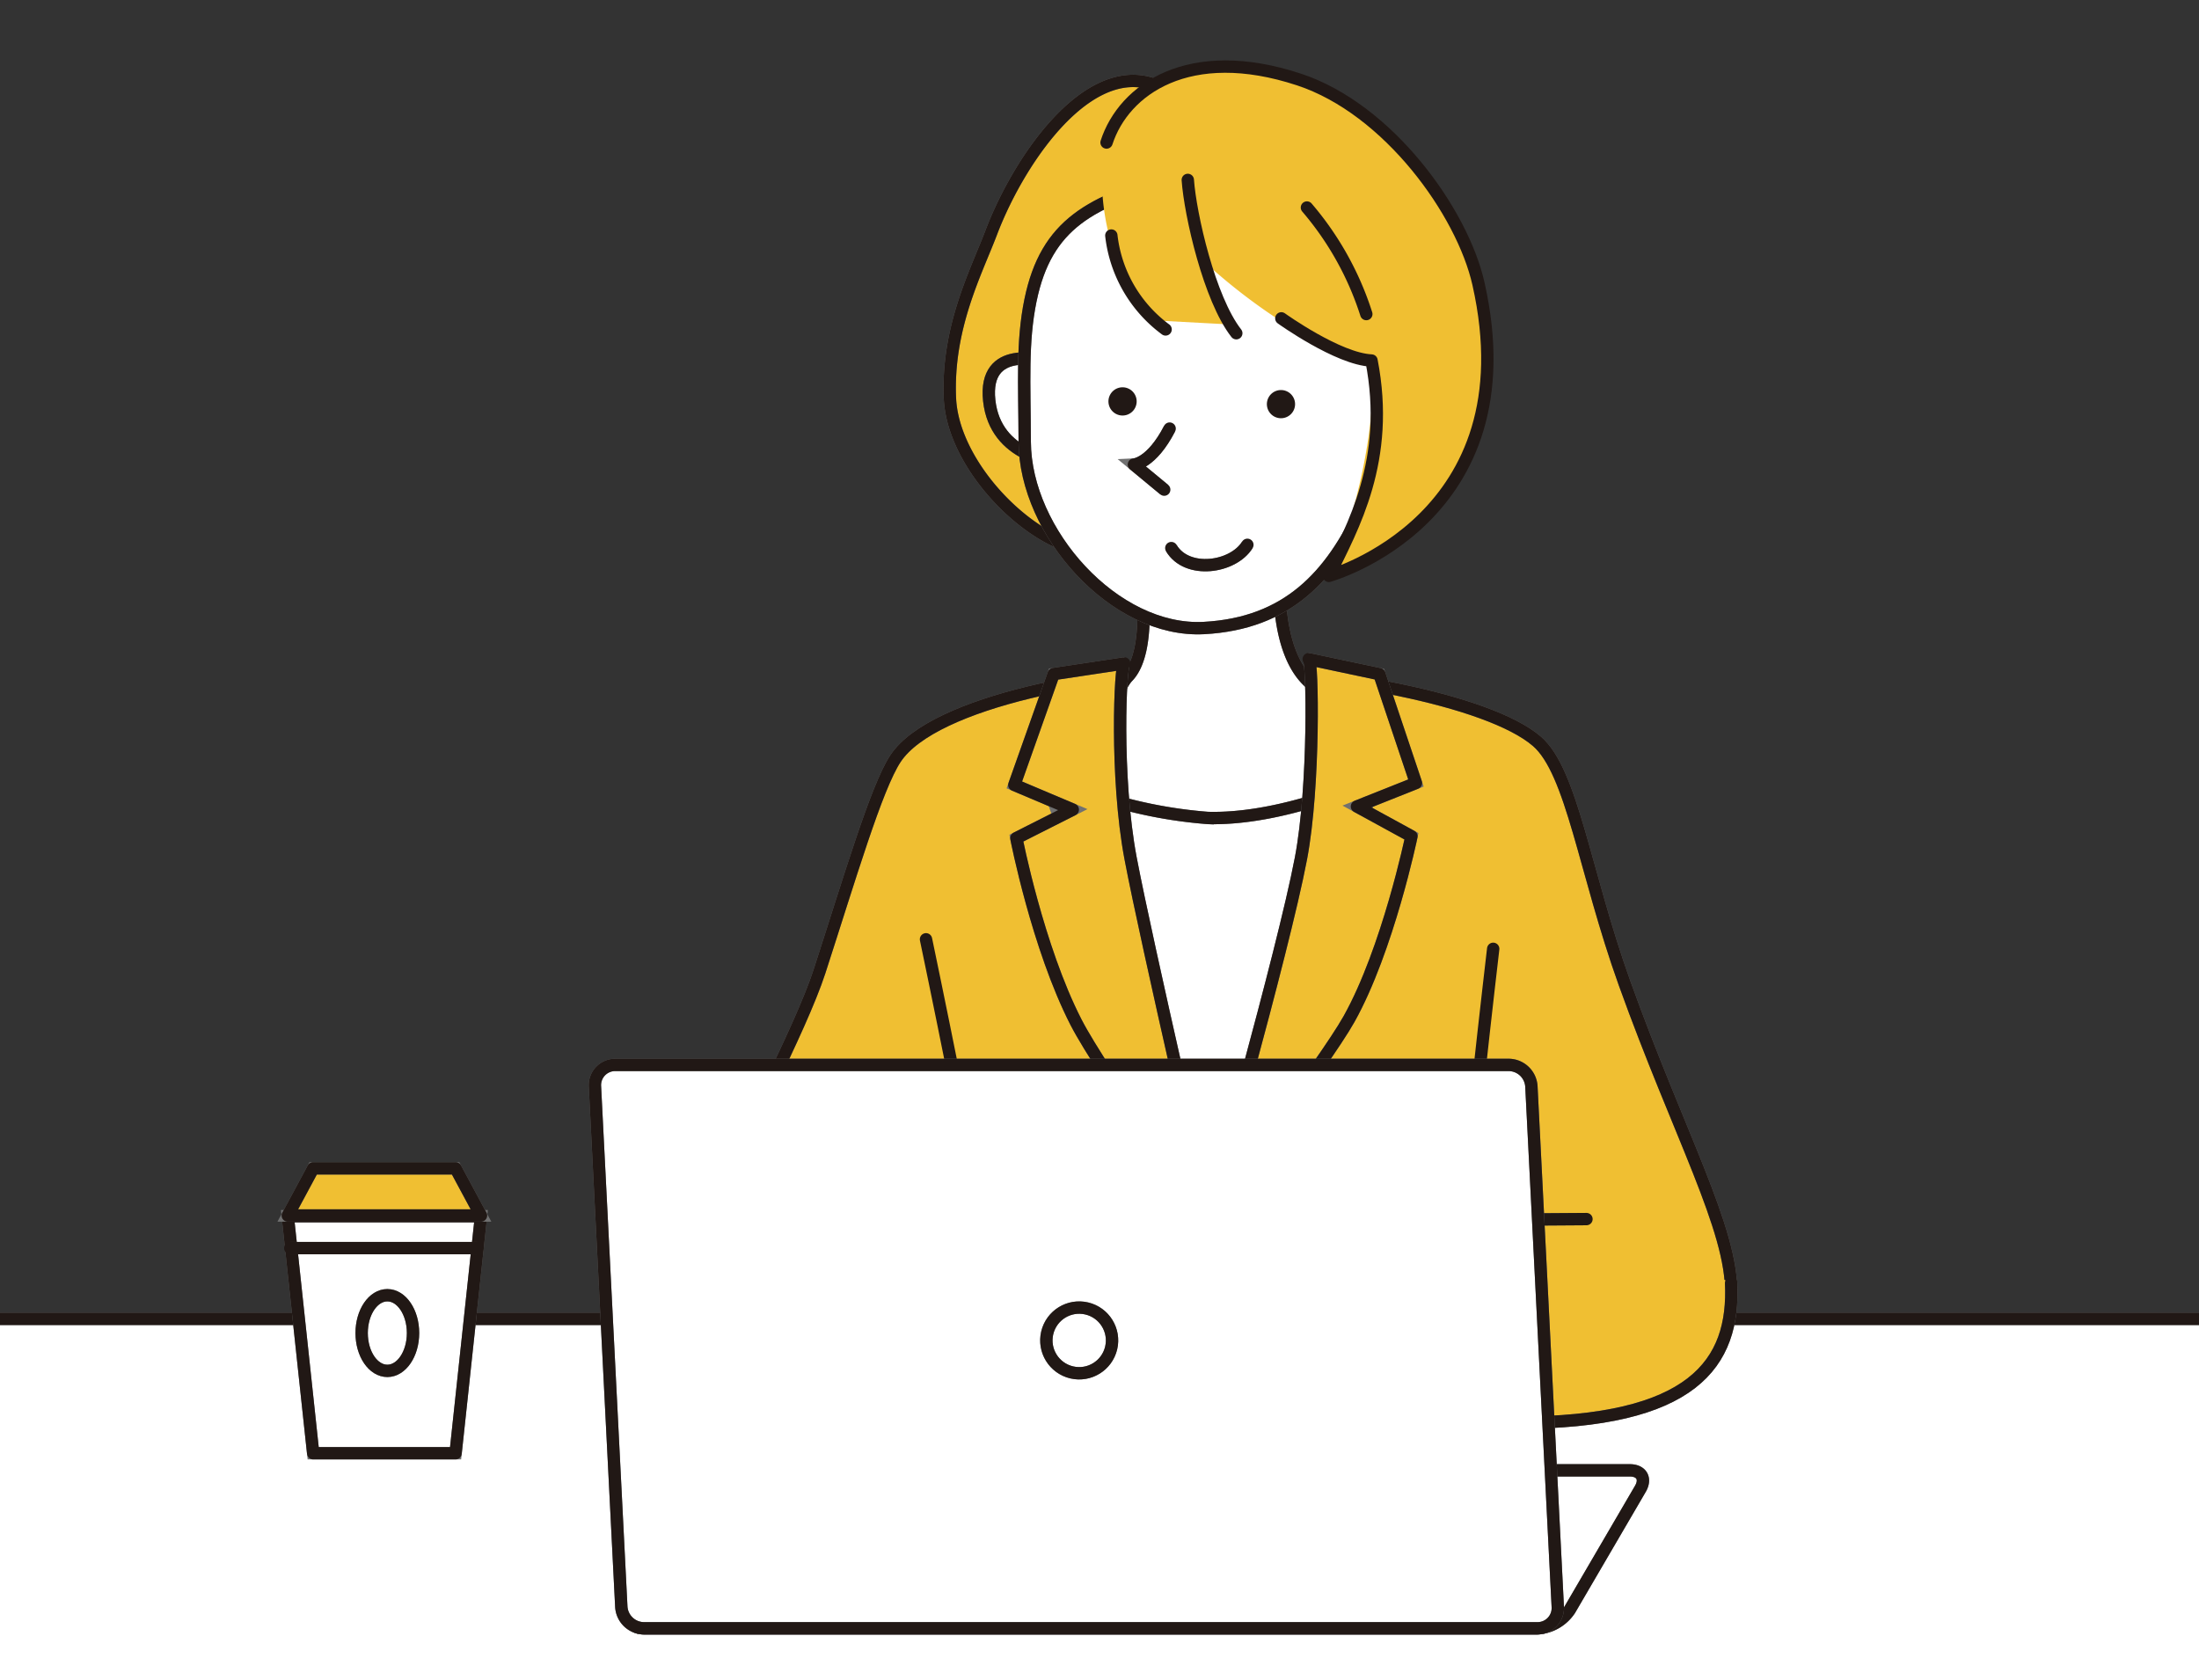 <svg xmlns="http://www.w3.org/2000/svg" xmlns:xlink="http://www.w3.org/1999/xlink" width="178" height="136" viewBox="0 0 178 136"><rect x="0" y="0" width="178" height="136" fill="#333333" stroke="none"/><defs><clipPath id="a"><rect width="178" height="136" fill="none" stroke="#707070" stroke-width="1"/></clipPath></defs><g clip-path="url(#a)"><path d="M962.738,200.277c-3.924-3.394-17.045-5.783-26.33-5.783-8.506,0-22.483,2.487-25.592,7.17-1.549,2.334-3.7,9.665-6.163,17.256-1.5,4.622-6.779,14.637-8.166,17.641-2.665,5.774-2.871,11.1-1.386,12.094,5.855,3.929,22.764.391,22.764.391h39.519s20.761,9.161,21.069-4.089c.12-5.151-4.238-12.883-8.628-25.113-3.235-9.013-4.236-17.1-7.087-19.567" transform="translate(-838.326 -140.267)" fill="#f0bf32" stroke="#707070" stroke-width="1"/><path d="M962.738,200.277c-3.924-3.394-17.045-5.783-26.33-5.783-8.506,0-22.483,2.487-25.592,7.17-1.549,2.334-3.7,9.665-6.163,17.256-1.5,4.622-6.779,14.637-8.166,17.641-2.665,5.774-2.871,11.1-1.386,12.094,5.855,3.929,22.764.391,22.764.391h39.519s20.761,9.161,21.069-4.089c.12-5.151-4.238-12.883-8.628-25.113C966.59,210.831,965.589,202.742,962.738,200.277Z" transform="translate(-838.326 -140.267)" fill="none" stroke="#211815" stroke-linecap="round" stroke-linejoin="round" stroke-width="1"/><path d="M960.184,241.176h-5.392L943.39,208.2h27.27Z" transform="translate(-859.037 -146.037)" fill="#fff" stroke="#707070" stroke-width="1"/><path d="M971.177,198.07s-5.854,2.465-11.245,2.311a37.724,37.724,0,0,1-9.092-1.849s.968-7.879,2.619-9.591c2.08-2.157,1-8.705,1-8.705l11.325-.231s-.616,6.7,2.388,9.4c1.909,1.713,3,8.666,3,8.666" transform="translate(-862.172 -134.169)" fill="#fff" stroke="#707070" stroke-width="1"/><path d="M971.177,198.07s-5.854,2.465-11.245,2.311a37.724,37.724,0,0,1-9.092-1.849s.968-7.879,2.619-9.591c2.08-2.157,1-8.705,1-8.705l11.325-.231s-.616,6.7,2.388,9.4C970.081,191.117,971.177,198.07,971.177,198.07Z" transform="translate(-862.172 -134.169)" fill="none" stroke="#211815" stroke-linecap="round" stroke-linejoin="round" stroke-width="1"/><rect width="197.567" height="46.804" transform="translate(-6.419 106.759)" fill="#fff" stroke="#707070" stroke-width="1"/><rect width="197.567" height="46.804" transform="translate(-6.419 106.759)" fill="none" stroke="#211815" stroke-linecap="round" stroke-linejoin="round" stroke-width="1"/><path d="M974.085,209.12c1.118-5.872.946-16.145.628-16.129l5.722,1.214,2.958,8.811-4.775,1.9,4.411,2.412s-1.9,9.152-5.046,14.785c-2,3.576-11.448,16.049-11.448,16.049s6.1-21.41,7.55-29.042" transform="translate(-868.778 -139.634)" fill="#f0bf32" stroke="#707070" stroke-width="1"/><path d="M974.085,209.12c1.118-5.872.946-16.145.628-16.129l5.722,1.214,2.958,8.811-4.775,1.9,4.411,2.412s-1.9,9.152-5.046,14.785c-2,3.576-11.448,16.049-11.448,16.049S972.632,216.752,974.085,209.12Z" transform="translate(-868.778 -139.634)" fill="none" stroke="#211815" stroke-linecap="round" stroke-linejoin="round" stroke-width="1"/><path d="M948.921,209.371c-1.255-6.609-.836-15.806-.517-15.783l-5.714.861-3.181,8.974,4.732,2-4.567,2.308s1.722,8.844,4.827,14.9c2.074,4.046,11.045,16.552,11.045,16.552s-5.324-22.957-6.625-29.812" transform="translate(-857.403 -139.886)" fill="#f0bf32" stroke="#707070" stroke-width="1"/><path d="M948.921,209.371c-1.255-6.609-.836-15.806-.517-15.783l-5.714.861-3.181,8.974,4.732,2-4.567,2.308s1.722,8.844,4.827,14.9c2.074,4.046,11.045,16.552,11.045,16.552S950.222,216.227,948.921,209.371Z" transform="translate(-857.403 -139.886)" fill="none" stroke="#211815" stroke-linecap="round" stroke-linejoin="round" stroke-width="1"/><path d="M1004.592,233.478s-2.448,20.885-2.542,25.113" transform="translate(-883.724 -156.674)" fill="none" stroke="#211815" stroke-linecap="round" stroke-linejoin="round" stroke-width="1"/><path d="M927.163,232.148s4.352,20.761,4.93,25.729" transform="translate(-852.207 -156.114)" fill="none" stroke="#211815" stroke-linecap="round" stroke-linejoin="round" stroke-width="1"/><path d="M1001.721,271.25s-20.337.155-22.032,0c-4-.363-1.78,16.87-1.849,16.64,0,0,12.527-.155,18.18-.155,14.328,0,17.718-4.777,17.409-11.324" transform="translate(-873.303 -172.568)" fill="#f0bf32" stroke="#707070" stroke-width="1"/><path d="M1001.721,271.25s-20.337.155-22.032,0c-4-.363-1.78,16.87-1.849,16.64,0,0,12.527-.155,18.18-.155,14.328,0,17.718-4.777,17.409-11.324" transform="translate(-873.303 -172.568)" fill="none" stroke="#211815" stroke-linecap="round" stroke-linejoin="round" stroke-width="1"/><path d="M950.452,114.981a7.011,7.011,0,0,0-2.477-2.066c-5.739-3.346-11.774,5.3-14.141,11.535-1.21,3.186-3.586,7.674-3.341,13.387.2,4.76,4.865,10.063,9.03,11.776s2.877.894,2.877.894-3.272-9.778-3.234-13.061.841-5.416,4.453-9.937,6.367-9.553,6.834-12.527" transform="translate(-853.601 -105.619)" fill="#f0bf32" stroke="#707070" stroke-width="1"/><path d="M950.452,114.981a7.011,7.011,0,0,0-2.477-2.066c-5.739-3.346-11.774,5.3-14.141,11.535-1.21,3.186-3.586,7.674-3.341,13.387.2,4.76,4.865,10.063,9.03,11.776s2.877.894,2.877.894-3.272-9.778-3.234-13.061.841-5.416,4.453-9.937S949.984,117.954,950.452,114.981Z" transform="translate(-853.601 -105.619)" fill="none" stroke="#211815" stroke-linecap="round" stroke-linejoin="round" stroke-width="1"/><path d="M940.389,151.182s-4.917-1.443-4.414,3.192,5.4,4.97,5.4,4.97" transform="translate(-855.901 -121.949)" fill="#fff" stroke="#707070" stroke-width="1"/><path d="M940.389,151.182s-4.917-1.443-4.414,3.192,5.4,4.97,5.4,4.97" transform="translate(-855.901 -121.949)" fill="none" stroke="#211815" stroke-linecap="round" stroke-linejoin="round" stroke-width="1"/><path d="M941.4,135.4c-.7,3.416-.485,6.639-.469,11.462.025,7.334,7.279,15.473,14.513,15.082,6.735-.364,10.283-4.189,12.852-9.781,1.714-3.733,2.529-12.018,1.3-16.555s-9.547-11.967-16.426-10.107-10.493,3.726-11.766,9.9" transform="translate(-857.984 -111.107)" fill="#fff" stroke="#707070" stroke-width="1"/><path d="M941.4,135.4c-.7,3.416-.485,6.639-.469,11.462.025,7.334,7.279,15.473,14.513,15.082,6.735-.364,10.283-4.189,12.852-9.781,1.714-3.733,2.529-12.018,1.3-16.555s-9.547-11.967-16.426-10.107S942.676,129.226,941.4,135.4Z" transform="translate(-857.984 -111.107)" fill="none" stroke="#211815" stroke-linecap="round" stroke-linejoin="round" stroke-width="1"/><path d="M977.039,156.184a1.141,1.141,0,1,1-1.425-.757,1.141,1.141,0,0,1,1.425.757" transform="translate(-872.258 -123.804)" fill="#211815"/><path d="M954.9,155.8a1.142,1.142,0,1,1-1.426-.758,1.141,1.141,0,0,1,1.426.758" transform="translate(-862.942 -123.641)" fill="#211815"/><path d="M959.114,160.762c-1.471,2.848-2.892,2.913-2.892,2.913l2.454,2.03" transform="translate(-864.437 -126.07)" fill="#fff" stroke="#707070" stroke-width="1"/><path d="M959.114,160.762c-1.471,2.848-2.892,2.913-2.892,2.913l2.454,2.03" transform="translate(-864.437 -126.07)" fill="none" stroke="#211815" stroke-linecap="round" stroke-linejoin="round" stroke-width="1"/><path d="M951.762,118.32c-.215,4.98,1.551,10.166,4.844,12.427l5.723.305a21.949,21.949,0,0,1-1.933-4.759,47.084,47.084,0,0,0,7.417,5.457,24.75,24.75,0,0,0,5.762,2.211c.534,5.388-1.521,13.476-3.451,17.433,0,0,16.1-4.778,12.11-23.646-1.228-5.808-7.279-14.141-14.527-16.533-10.284-3.393-15.73,2.124-15.945,7.1" transform="translate(-862.553 -104.778)" fill="#f0bf32"/><path d="M980.407,129.867a24.86,24.86,0,0,1,4.806,8.623" transform="translate(-874.616 -113.068)" fill="none" stroke="#211815" stroke-linecap="round" stroke-linejoin="round" stroke-width="1"/><path d="M953.068,133.782a10.983,10.983,0,0,0,4.392,7.6" transform="translate(-863.11 -114.716)" fill="none" stroke="#211815" stroke-linecap="round" stroke-linejoin="round" stroke-width="1"/><path d="M966.549,130.548s4.585,3.293,7.3,3.413c1.568,8.073-1.522,13.476-3.452,17.433,0,0,16.414-4.551,12.11-23.646-1.3-5.791-7.279-14.141-14.527-16.533-8.909-2.939-14.188.808-15.579,5.1" transform="translate(-862.831 -104.778)" fill="none" stroke="#211815" stroke-linecap="round" stroke-linejoin="round" stroke-width="1"/><path d="M963.754,126.006c.2,2.819,1.751,9.633,3.926,12.411" transform="translate(-867.607 -111.443)" fill="none" stroke="#211815" stroke-linecap="round" stroke-linejoin="round" stroke-width="1"/><path d="M961.448,177.274c1.271,2.135,5,1.606,6.159-.264" transform="translate(-866.636 -132.909)" fill="#fff" stroke="#707070" stroke-width="1"/><path d="M961.448,177.274c1.271,2.135,5,1.606,6.159-.264" transform="translate(-866.636 -132.909)" fill="none" stroke="#211815" stroke-linecap="round" stroke-linejoin="round" stroke-width="1"/><path d="M851.544,290.039H840.016l-2.055-19.187H853.6Z" transform="translate(-814.666 -172.403)" fill="#fff" stroke="#707070" stroke-width="1"/><path d="M851.544,290.039H840.016l-2.055-19.187H853.6Z" transform="translate(-814.666 -172.403)" fill="none" stroke="#211815" stroke-linecap="round" stroke-linejoin="round" stroke-width="1"/><path d="M851.544,264.161H840.016l-2.055,3.818H853.6Z" transform="translate(-814.666 -169.587)" fill="#f0bf32" stroke="#707070" stroke-width="1"/><path d="M851.544,264.161H840.016l-2.055,3.818H853.6Z" transform="translate(-814.666 -169.587)" fill="none" stroke="#211815" stroke-linecap="round" stroke-linejoin="round" stroke-width="1"/><line x2="15.138" transform="translate(23.496 101.032)" fill="#fff" stroke="#707070" stroke-width="1"/><line x2="15.138" transform="translate(23.496 101.032)" fill="none" stroke="#211815" stroke-linecap="round" stroke-linejoin="round" stroke-width="1"/><path d="M852.444,284.958c0,1.691-.931,3.062-2.08,3.062s-2.08-1.371-2.08-3.062.931-3.062,2.08-3.062,2.08,1.371,2.08,3.062" transform="translate(-819.01 -177.051)" fill="#fff" stroke="#707070" stroke-width="1"/><path d="M852.444,284.958c0,1.691-.931,3.062-2.08,3.062s-2.08-1.371-2.08-3.062.931-3.062,2.08-3.062S852.444,283.267,852.444,284.958Z" transform="translate(-819.01 -177.051)" fill="none" stroke="#211815" stroke-linecap="round" stroke-linejoin="round" stroke-width="1"/><path d="M961.9,317.658a3.361,3.361,0,0,1-2.614,1.5H886.954c-.956,0-1.343-.675-.86-1.5l5.719-9.787a3.362,3.362,0,0,1,2.614-1.5h72.328c.956,0,1.343.675.86,1.5Z" transform="translate(-834.835 -187.351)" fill="#fff" stroke="#707070" stroke-width="1"/><path d="M961.9,317.658a3.361,3.361,0,0,1-2.614,1.5H886.954c-.956,0-1.343-.675-.86-1.5l5.719-9.787a3.362,3.362,0,0,1,2.614-1.5h72.328c.956,0,1.343.675.86,1.5Z" transform="translate(-834.835 -187.351)" fill="none" stroke="#211815" stroke-linecap="round" stroke-linejoin="round" stroke-width="1"/><path d="M958.828,293.575a1.639,1.639,0,0,1-1.649,1.735H884.851a1.852,1.852,0,0,1-1.826-1.735l-2.135-42.134a1.639,1.639,0,0,1,1.649-1.736h72.328a1.853,1.853,0,0,1,1.825,1.736Z" transform="translate(-832.732 -163.503)" fill="#fff" stroke="#707070" stroke-width="1"/><path d="M958.828,293.575a1.639,1.639,0,0,1-1.649,1.735H884.851a1.852,1.852,0,0,1-1.826-1.735l-2.135-42.134a1.639,1.639,0,0,1,1.649-1.736h72.328a1.853,1.853,0,0,1,1.825,1.736Z" transform="translate(-832.732 -163.503)" fill="none" stroke="#211815" stroke-linecap="round" stroke-linejoin="round" stroke-width="1"/><path d="M949.3,286.283a2.658,2.658,0,1,1-2.658-2.658,2.658,2.658,0,0,1,2.658,2.658" transform="translate(-859.289 -177.779)" fill="#fff" stroke="#707070" stroke-width="1"/><circle cx="2.658" cy="2.658" r="2.658" transform="translate(84.161 110.48) rotate(-76.718)" fill="none" stroke="#211815" stroke-linecap="round" stroke-linejoin="round" stroke-width="1"/></g></svg>